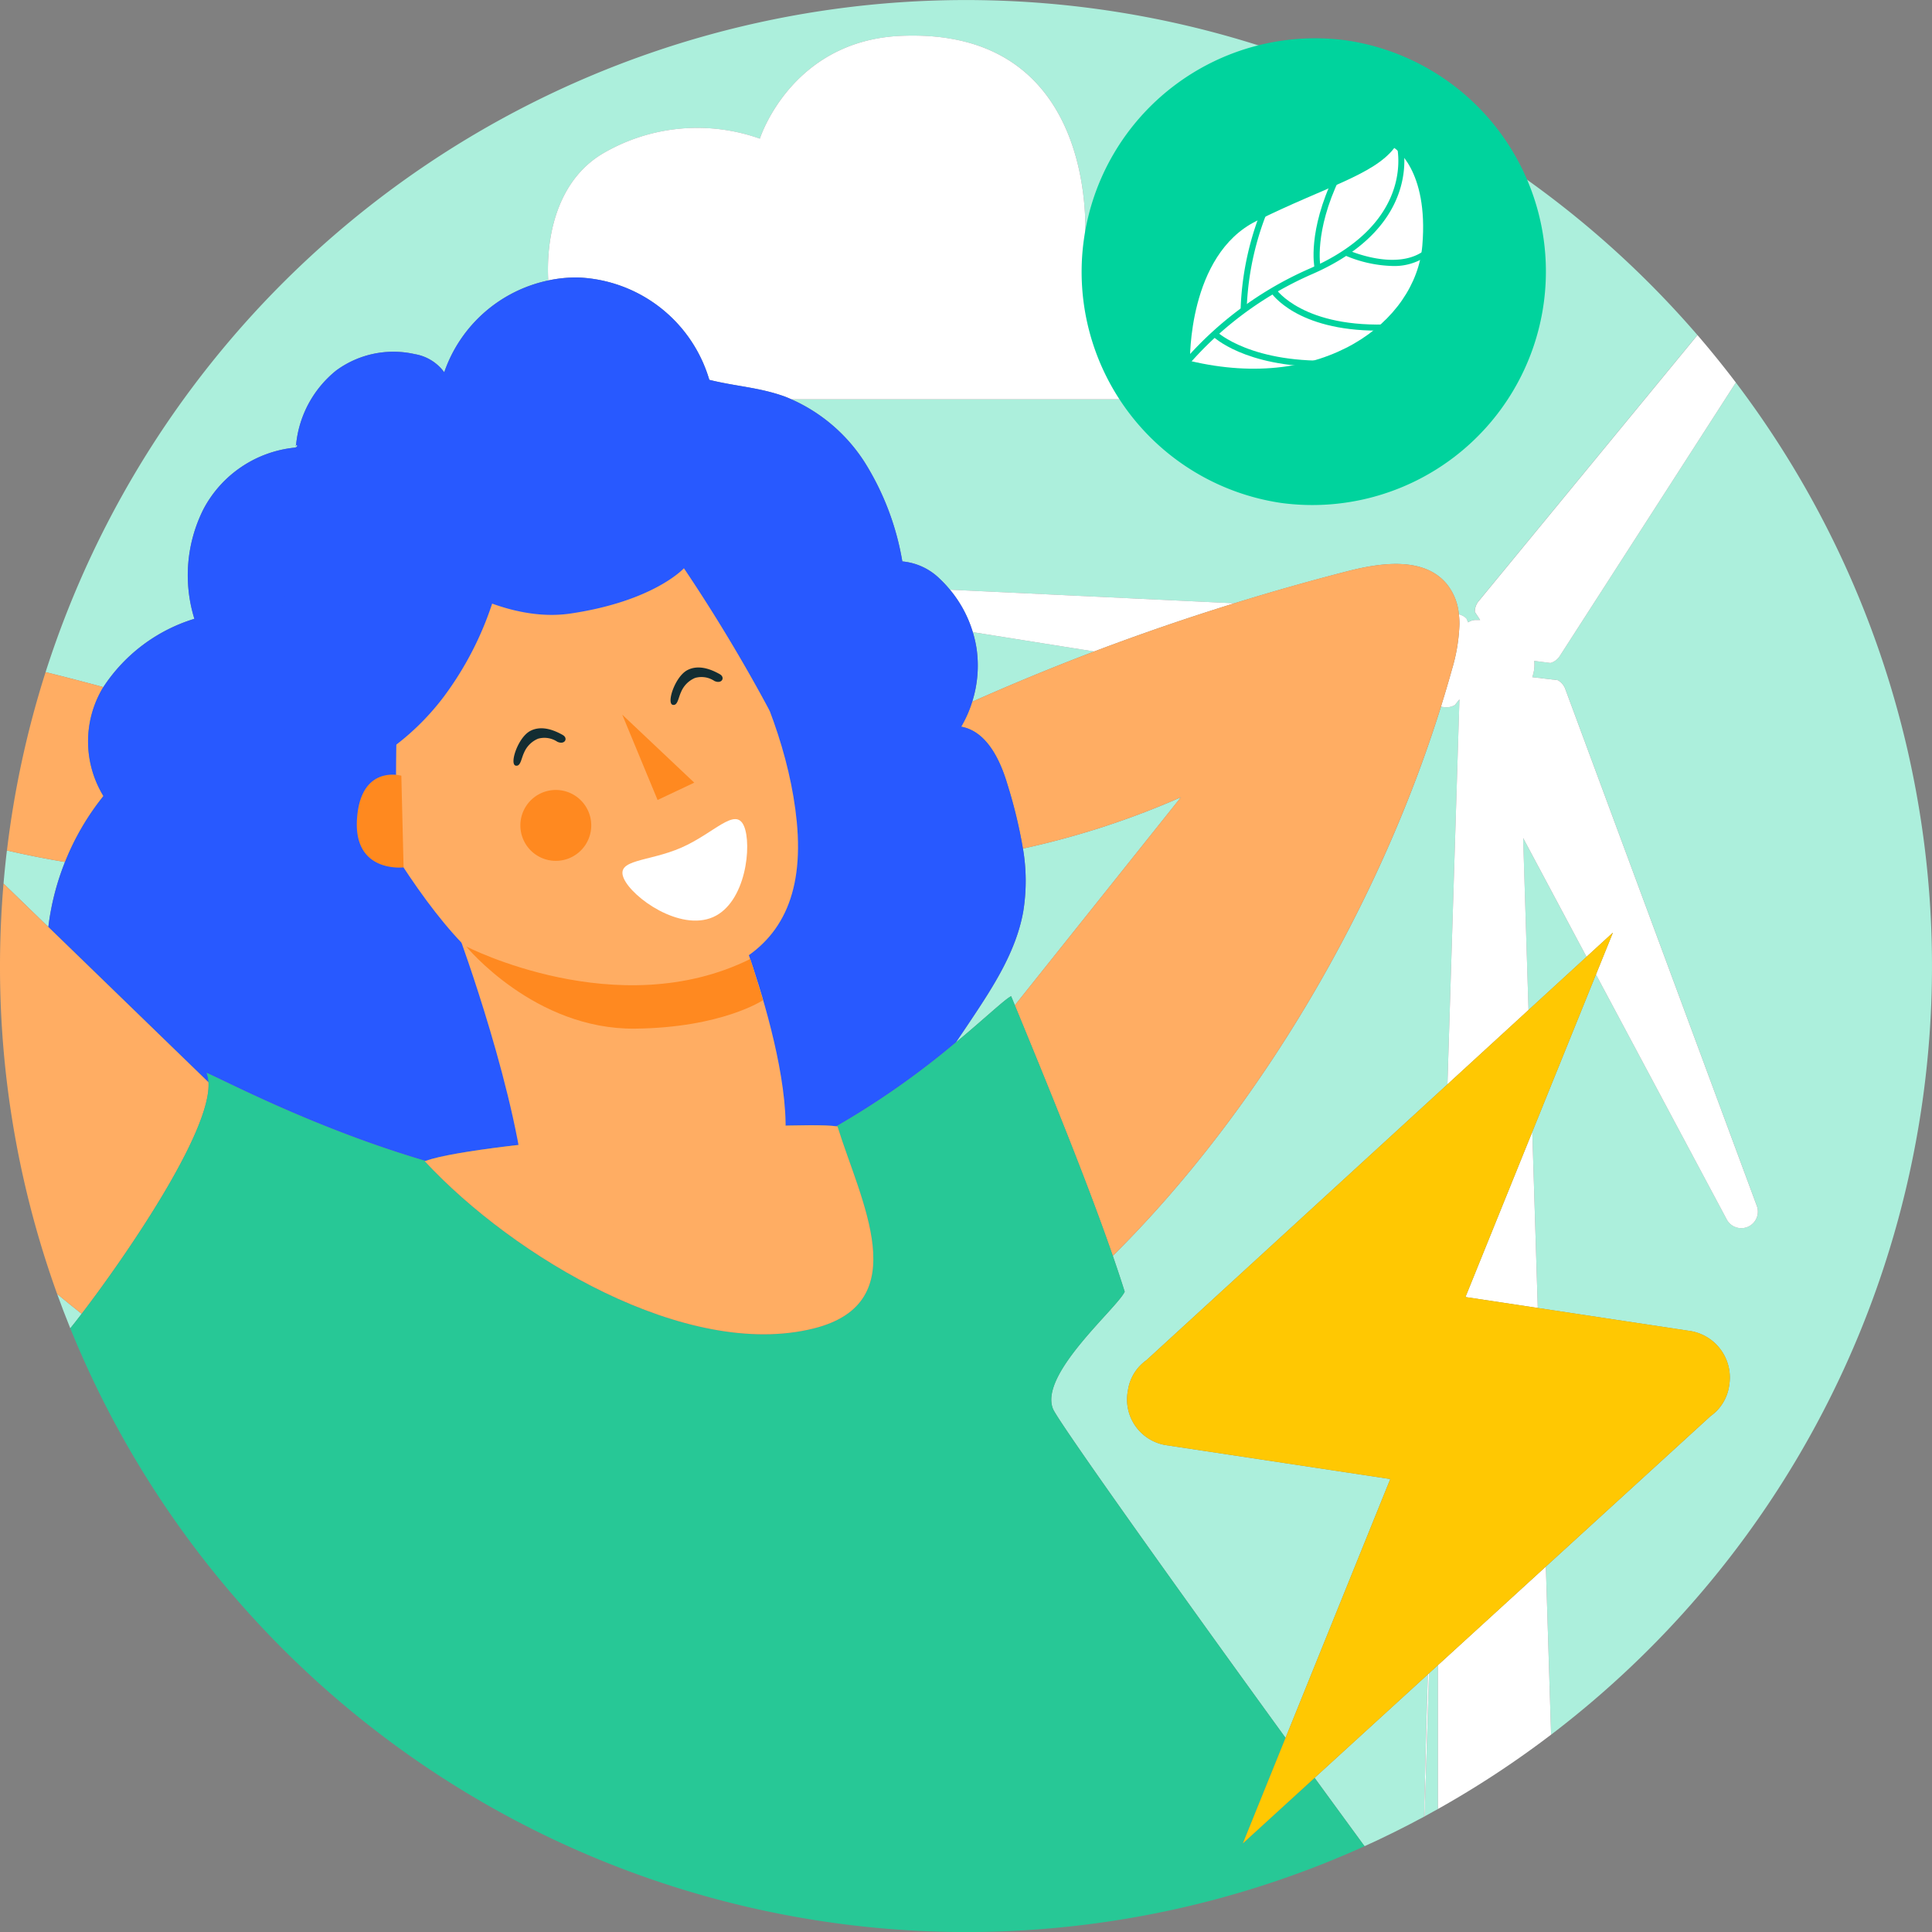 <?xml version="1.0" encoding="UTF-8"?>
<svg xmlns="http://www.w3.org/2000/svg" id="Calque_1" data-name="Calque 1" viewBox="0 0 250 250">
  <rect x="0" y="0" width="250" height="250" fill="#808080" stroke="none"/>
  <defs>
    <style>.cls-1{fill:#acefdc;}.cls-11,.cls-2{fill:#fff;}.cls-3{fill:#ffad63;}.cls-4{fill:#2859ff;}.cls-5{fill:#27c896;}.cls-6{fill:#ffc802;}.cls-7{fill:#ff8920;}.cls-8{fill:#132d32;}.cls-9{fill:#ff891f;}.cls-10,.cls-12{fill:#00d39d;}.cls-10,.cls-11{fill-rule:evenodd;}</style>
  </defs>
  <title>250x250_OVF-cercle</title>
  <path class="cls-1" d="M125.883,81.8a15.169,15.169,0,0,1,.493,2.168,15.5,15.5,0,0,1-.572,6.835q7.8-3.467,15.781-6.505Z"></path>
  <path class="cls-1" d="M152.811,103.165a107.524,107.524,0,0,1-20.442,6.64,24.8,24.8,0,0,1,.039,8.139c-.9,5.085-3.784,9.569-6.648,13.867q-1.029,1.547-2.081,3.088c3.834-3.187,6.349-5.6,7.162-5.995l.482,1.173,4.03-5.047Z"></path>
  <polygon class="cls-1" points="197.091 108.445 197.785 130.695 205.296 123.811 197.091 108.445"></polygon>
  <path class="cls-1" d="M200.633,85.786l-2.1-.271a4.931,4.931,0,0,1,0,.992,4.865,4.865,0,0,1-.26,1.113l3.3.39a2.157,2.157,0,0,1,.937,1.043l24.791,66.9a2.14,2.14,0,0,1-1.1,2.781h0a2.139,2.139,0,0,1-2.806-1.03L206.518,126.1l-8.24,20.365.711,22.786,19.852,3a6.1,6.1,0,0,1,4.92,7,5.827,5.827,0,0,1-2.416,3.995l-21.312,19.472.678,21.748A125,125,0,0,0,224.618,49.5L201.8,84.943A2.139,2.139,0,0,1,200.633,85.786Z"></path>
  <path class="cls-1" d="M7.395,167.439q.809,2.242,1.7,4.443c.417-.517.91-1.145,1.47-1.877Q8.97,168.75,7.395,167.439Z"></path>
  <path class="cls-1" d="M170.109,230.053c2.186,3,4.354,5.969,6.462,8.845q3.927-1.781,7.705-3.823c.1-4.689.272-11.654.489-18.413Z"></path>
  <path class="cls-1" d="M13.372,88.91a21.639,21.639,0,0,1,11.783-8.837,19.027,19.027,0,0,1,1.172-14.184,15.081,15.081,0,0,1,11.727-7.958c.178-.015.41-.08.405-.258,0-.091-.089-.078-.152-.043,0,.031-.01.064-.011.095h0c-.041,0-.053-.018-.046-.037a.124.124,0,0,1,.059-.057,14.073,14.073,0,0,1,5.186-9.68,12.51,12.51,0,0,1,10.192-2.125,5.931,5.931,0,0,1,3.8,2.343A18.213,18.213,0,0,1,70.941,36.293c-.338-6.645,1.667-13.282,7.14-16.468a24.183,24.183,0,0,1,20.242-1.881s4.023-12.685,18.255-13.3C142.619,3.507,140.4,31.093,140.4,31.093c21.15-1.124,12.221,20.574,12.221,20.574H102.4a21.72,21.72,0,0,1,9.508,8.185,35.135,35.135,0,0,1,4.851,12.794,7.908,7.908,0,0,1,4.839,2.245,15.072,15.072,0,0,1,1.326,1.418l36.8,1.756q7.291-2.257,14.683-4.163c4.4-1.124,9.841-1.844,12.768,1.623a7.243,7.243,0,0,1,1.6,3.966,2.131,2.131,0,0,1,.965.531l.225.512a1.894,1.894,0,0,1,1.042-.311h.517l-.685-1.039a2.134,2.134,0,0,1,.435-1.331l28.37-34.5A125.022,125.022,0,0,0,5.9,86.971Q9.646,87.9,13.372,88.91Z"></path>
  <path class="cls-1" d="M184.919,216.521l-.578,18.519c.579-.313,1.151-.635,1.724-.956V215.473Z"></path>
  <path class="cls-1" d="M8.411,111.539q-3.782-.622-7.517-1.49-.254,2.13-.436,4.282l5.8,5.622A33.042,33.042,0,0,1,8.411,111.539Z"></path>
  <path class="cls-1" d="M144,162.509c.557,1.611,1.075,3.166,1.537,4.635-1,2.161-11.167,10.723-9.263,15.2.7,1.635,15.213,22.055,30.075,42.534L179.9,191.386,150.859,187a5.986,5.986,0,0,1-4.942-6.884c.007-.037.015-.075.022-.113h0A5.823,5.823,0,0,1,148.356,176L187.3,140.31l1.554-49.816-.581.727a2.143,2.143,0,0,1-1.37.289l-.44-.07C178.493,116.994,163.219,143.432,144,162.509Z"></path>
  <path class="cls-2" d="M91.784,49.15c3.378.841,6.383.963,9.663,2.125.326.115.639.258.957.392h50.217s8.93-21.7-12.221-20.574c0,0,2.219-27.586-23.822-26.453-14.232.619-18.255,13.3-18.255,13.3a24.183,24.183,0,0,0-20.242,1.881c-5.473,3.186-7.478,9.823-7.14,16.468A17.058,17.058,0,0,1,74.9,35.91,18.462,18.462,0,0,1,91.784,49.15Z"></path>
  <polygon class="cls-2" points="198.988 169.25 198.277 146.464 189.629 167.836 198.988 169.25"></polygon>
  <path class="cls-2" d="M186.066,215.473v18.611a125.163,125.163,0,0,0,14.644-9.622l-.678-21.748Z"></path>
  <path class="cls-2" d="M184.766,216.661c-.217,6.759-.386,13.724-.489,18.413l.065-.034.578-18.519Z"></path>
  <path class="cls-2" d="M190.847,79.185l.685,1.039h-.517a1.894,1.894,0,0,0-1.042.311l-.225-.512a2.131,2.131,0,0,0-.965-.531,11.256,11.256,0,0,1,.07,1.285,22.736,22.736,0,0,1-.965,5.829c-.444,1.606-.925,3.219-1.429,4.835l.44.07a2.143,2.143,0,0,0,1.37-.289l.581-.727L187.3,140.31l10.489-9.614-.694-22.251,8.2,15.366,3.414-3.129-2.192,5.417,16.876,31.608a2.139,2.139,0,0,0,2.806,1.03h0a2.14,2.14,0,0,0,1.1-2.781l-24.791-66.9a2.157,2.157,0,0,0-.937-1.043l-3.3-.39a4.865,4.865,0,0,0,.26-1.113,4.931,4.931,0,0,0,0-.992l2.1.271a2.139,2.139,0,0,0,1.168-.843L224.618,49.5q-2.39-3.148-4.966-6.14l-28.37,34.5A2.134,2.134,0,0,0,190.847,79.185Z"></path>
  <path class="cls-2" d="M125.883,81.8l15.7,2.5q8.972-3.4,18.146-6.237l-36.8-1.756A15.613,15.613,0,0,1,125.883,81.8Z"></path>
  <path class="cls-3" d="M141.585,84.3Q133.6,87.329,125.8,90.807a15.231,15.231,0,0,1-1.425,3.226c3.259.576,5.023,4.229,5.966,7.4a63.053,63.053,0,0,1,2.025,8.372,107.524,107.524,0,0,0,20.442-6.64l-17.458,21.866-4.03,5.047c3.862,9.4,9.115,22.129,12.677,32.43,19.219-19.077,34.493-45.514,42.459-71.069.5-1.616.985-3.228,1.429-4.835a22.736,22.736,0,0,0,.965-5.829,11.256,11.256,0,0,0-.07-1.285,7.243,7.243,0,0,0-1.6-3.966c-2.927-3.467-8.372-2.747-12.768-1.623q-7.394,1.891-14.683,4.163Q150.564,80.9,141.585,84.3Z"></path>
  <path class="cls-3" d="M13.385,103.008a13.552,13.552,0,0,1-.1-13.969c.027-.045.06-.085.087-.129Q9.646,87.9,5.9,86.971a124.294,124.294,0,0,0-5,23.078q3.733.869,7.517,1.49A32.716,32.716,0,0,1,13.385,103.008Z"></path>
  <path class="cls-4" d="M38.247,57.688c-.007.019,0,.034.046.037h0c0-.031.009-.063.011-.095A.124.124,0,0,0,38.247,57.688Z"></path>
  <path class="cls-4" d="M13.385,103.008a33.581,33.581,0,0,0-7.129,16.945h0L26.98,140.048a3.723,3.723,0,0,0-.246-1.216c2.081.849,13.883,7.145,28.324,11.391,7.324-2.611,48.105-5.252,53.167-4.48A106.506,106.506,0,0,0,123.68,134.9q1.051-1.54,2.081-3.088c2.864-4.3,5.744-8.783,6.648-13.867a24.8,24.8,0,0,0-.039-8.139,63.053,63.053,0,0,0-2.025-8.372c-.943-3.171-2.707-6.824-5.966-7.4a15.231,15.231,0,0,0,1.425-3.226,15.5,15.5,0,0,0,.572-6.835,15.169,15.169,0,0,0-.493-2.168,15.613,15.613,0,0,0-2.955-5.495,15.072,15.072,0,0,0-1.326-1.418,7.908,7.908,0,0,0-4.839-2.245,35.135,35.135,0,0,0-4.851-12.794,21.72,21.72,0,0,0-9.508-8.185c-.318-.134-.631-.277-.957-.392-3.281-1.162-6.286-1.283-9.663-2.125A18.462,18.462,0,0,0,74.9,35.91a17.058,17.058,0,0,0-3.955.382A18.213,18.213,0,0,0,57.482,48.169a5.931,5.931,0,0,0-3.8-2.343,12.51,12.51,0,0,0-10.192,2.125,14.073,14.073,0,0,0-5.186,9.68c.063-.036.151-.048.152.043,0,.178-.227.243-.405.258a15.081,15.081,0,0,0-11.727,7.958,19.027,19.027,0,0,0-1.172,14.184A21.639,21.639,0,0,0,13.372,88.91c-.027.045-.06.084-.087.129A13.552,13.552,0,0,0,13.385,103.008Z"></path>
  <path class="cls-3" d="M26.98,140.048,6.256,119.954h0l-5.8-5.622C.16,117.849,0,121.405,0,125a124.763,124.763,0,0,0,7.395,42.439q1.576,1.307,3.173,2.566C16.025,162.873,27.368,146.523,26.98,140.048Z"></path>
  <path class="cls-5" d="M160.823,238.537l5.526-13.657c-14.862-20.479-29.38-40.9-30.075-42.534-1.9-4.48,8.264-13.041,9.263-15.2-.462-1.47-.98-3.024-1.537-4.635-3.562-10.3-8.815-23.029-12.677-32.43l-.482-1.173c-.813.393-3.328,2.808-7.162,5.995a106.506,106.506,0,0,1-15.455,10.842c.046.007.11.012.149.02,2.94,9.533,10.2,22.818-3.087,26.136-16.446,4.107-38.8-9.211-50.33-21.642.029-.011.07-.022.1-.032-14.441-4.246-26.242-10.542-28.324-11.391a3.723,3.723,0,0,1,.246,1.216c.388,6.475-10.956,22.825-16.412,29.957-.56.732-1.053,1.36-1.47,1.877A125.109,125.109,0,0,0,176.572,238.9c-2.108-2.875-4.276-5.843-6.462-8.845Z"></path>
  <path class="cls-3" d="M55.058,150.223c-.03.011-.071.022-.1.032C66.491,162.686,88.841,176,105.288,171.9c13.283-3.318,6.027-16.6,3.087-26.136-.04-.008-.1-.013-.149-.02C103.163,144.971,62.382,147.612,55.058,150.223Z"></path>
  <path class="cls-6" d="M145.941,180h0c-.008.038-.016.075-.022.113A5.986,5.986,0,0,0,150.859,187l29.043,4.389L166.349,224.88l-5.526,13.657,9.286-8.484,14.657-13.391.154-.14,1.147-1.048,13.966-12.76,21.312-19.472a5.827,5.827,0,0,0,2.416-3.995,6.1,6.1,0,0,0-4.92-7l-19.852-3-9.359-1.414,8.648-21.372,8.24-20.365,2.192-5.417-3.414,3.129-7.511,6.884L187.3,140.31,148.356,176A5.823,5.823,0,0,0,145.941,180Z"></path>
  <path class="cls-3" d="M59.378,121.04s7.851,21.238,8.724,34.64c0,0,3.912,6.864,29.278-.968,10.541-3.256-1.7-34.5-1.7-34.5Z"></path>
  <path class="cls-3" d="M41.616,93.095S57.139,127.1,69.29,127.877C90.276,129.21,105,125.766,103.1,106.306c-1.659-17-13.559-36.073-24.075-42.52-15.873-9.732-47.965.289-37.411,29.309"></path>
  <polygon class="cls-7" points="80.517 92.475 85.09 103.517 89.837 101.275 80.517 92.475"></polygon>
  <path class="cls-7" d="M72.808,111.307a4.586,4.586,0,1,1,3.613-5.388,4.587,4.587,0,0,1-3.613,5.388"></path>
  <path class="cls-7" d="M60.325,122.469s19.615,10.121,36.76,1.624l1.648,5.332s-5.313,3.554-16.539,3.681c-13.023.153-21.869-10.638-21.869-10.638"></path>
  <path class="cls-2" d="M80.717,113.662c1.1,2.514,7.278,6.878,11.547,5.014s5.066-9.361,4-11.8c-1.1-2.516-3.848.954-8.114,2.815s-8.531,1.457-7.433,3.971"></path>
  <path class="cls-8" d="M72.811,95.1c-.764-.42-2.574-1.365-4.187-.521s-2.725,4.3-1.9,4.491c.645.147.714-.887,1.079-1.655a3.376,3.376,0,0,1,1.812-1.824,3.005,3.005,0,0,1,2.5.389c.971.453,1.453-.46.69-.88"></path>
  <path class="cls-8" d="M93.135,87.234c-.764-.42-2.574-1.365-4.187-.521s-2.725,4.3-1.9,4.491c.645.147.714-.887,1.079-1.655a3.376,3.376,0,0,1,1.812-1.824,3.005,3.005,0,0,1,2.5.389c.969.453,1.453-.46.69-.88"></path>
  <path class="cls-4" d="M51.977,71.243s-.621,18.611-.712,26.515.148,13.174.148,13.174A30.354,30.354,0,0,1,37.345,95.707c-3.161-7.3-3.81-22.979,10.931-33.89a31.938,31.938,0,0,1,16.272-6.146c9.485-.82,17.925,2.626,21.557,6.086,5.665,5.4,11.723,17.769,13.509,30.252A214.761,214.761,0,0,0,88.5,73.53s-3.841,4.251-14.657,5.858-21.869-8.145-21.869-8.145"></path>
  <path class="cls-4" d="M65.405,70.637a42.177,42.177,0,0,1-7.934,19.456,32.475,32.475,0,0,1-17.208,11.783,61.979,61.979,0,0,1,1.842-17.194,36.224,36.224,0,0,1,3.9-10.776,15.334,15.334,0,0,1,8.707-7.1c3.7-1.014,8.078.07,10.362,3.153Z"></path>
  <path class="cls-9" d="M52.224,112.239a6.73,6.73,0,0,1-1.614-.051c-1.891-.272-4.729-1.466-4.416-6.208.369-5.64,3.756-5.861,5.148-5.71a3.994,3.994,0,0,1,.591.106Z"></path>
  <path class="cls-10" d="M165.81,65.085a30.224,30.224,0,0,0,8.381-59.863,30.224,30.224,0,0,0-8.381,59.863"></path>
  <path class="cls-11" d="M153.985,46.7S153.7,33,162.576,28.6s15.15-5.949,17.843-9.452c0,0,4.461,2.744,3.63,12.616S171.25,50.819,153.985,46.7"></path>
  <path class="cls-12" d="M151.2,50.494l-.666-.418a45.943,45.943,0,0,1,19.081-15.385c13.925-6.155,11.107-16,11.077-16.1l.752-.229c.032.1,3.043,10.616-11.511,17.049A45.057,45.057,0,0,0,151.2,50.494Z"></path>
  <path class="cls-12" d="M160.535,40.024a38.023,38.023,0,0,1,3.227-14.107l.719.316a37.154,37.154,0,0,0-3.16,13.782Z"></path>
  <path class="cls-12" d="M170.1,34.668c-.039-.19-.921-4.741,2.552-11.951l.707.341c-3.345,6.947-2.5,11.408-2.489,11.452Z"></path>
  <path class="cls-12" d="M178.286,42.785c-10.472,0-13.706-4.746-13.847-4.96l.657-.432c.034.052,3.573,5.174,15.135,4.553l.043.784Q179.24,42.786,178.286,42.785Z"></path>
  <path class="cls-12" d="M180.155,34.418a16.607,16.607,0,0,1-6.294-1.446l.332-.708c.066.031,6.7,3.084,10.392-.071l.508.595A7.412,7.412,0,0,1,180.155,34.418Z"></path>
  <path class="cls-12" d="M171.175,47.46c-10.108,0-14.118-3.821-14.295-3.994l.55-.561c.045.043,4.538,4.281,15.817,3.717l.039.784Q172.189,47.462,171.175,47.46Z"></path>
</svg>
